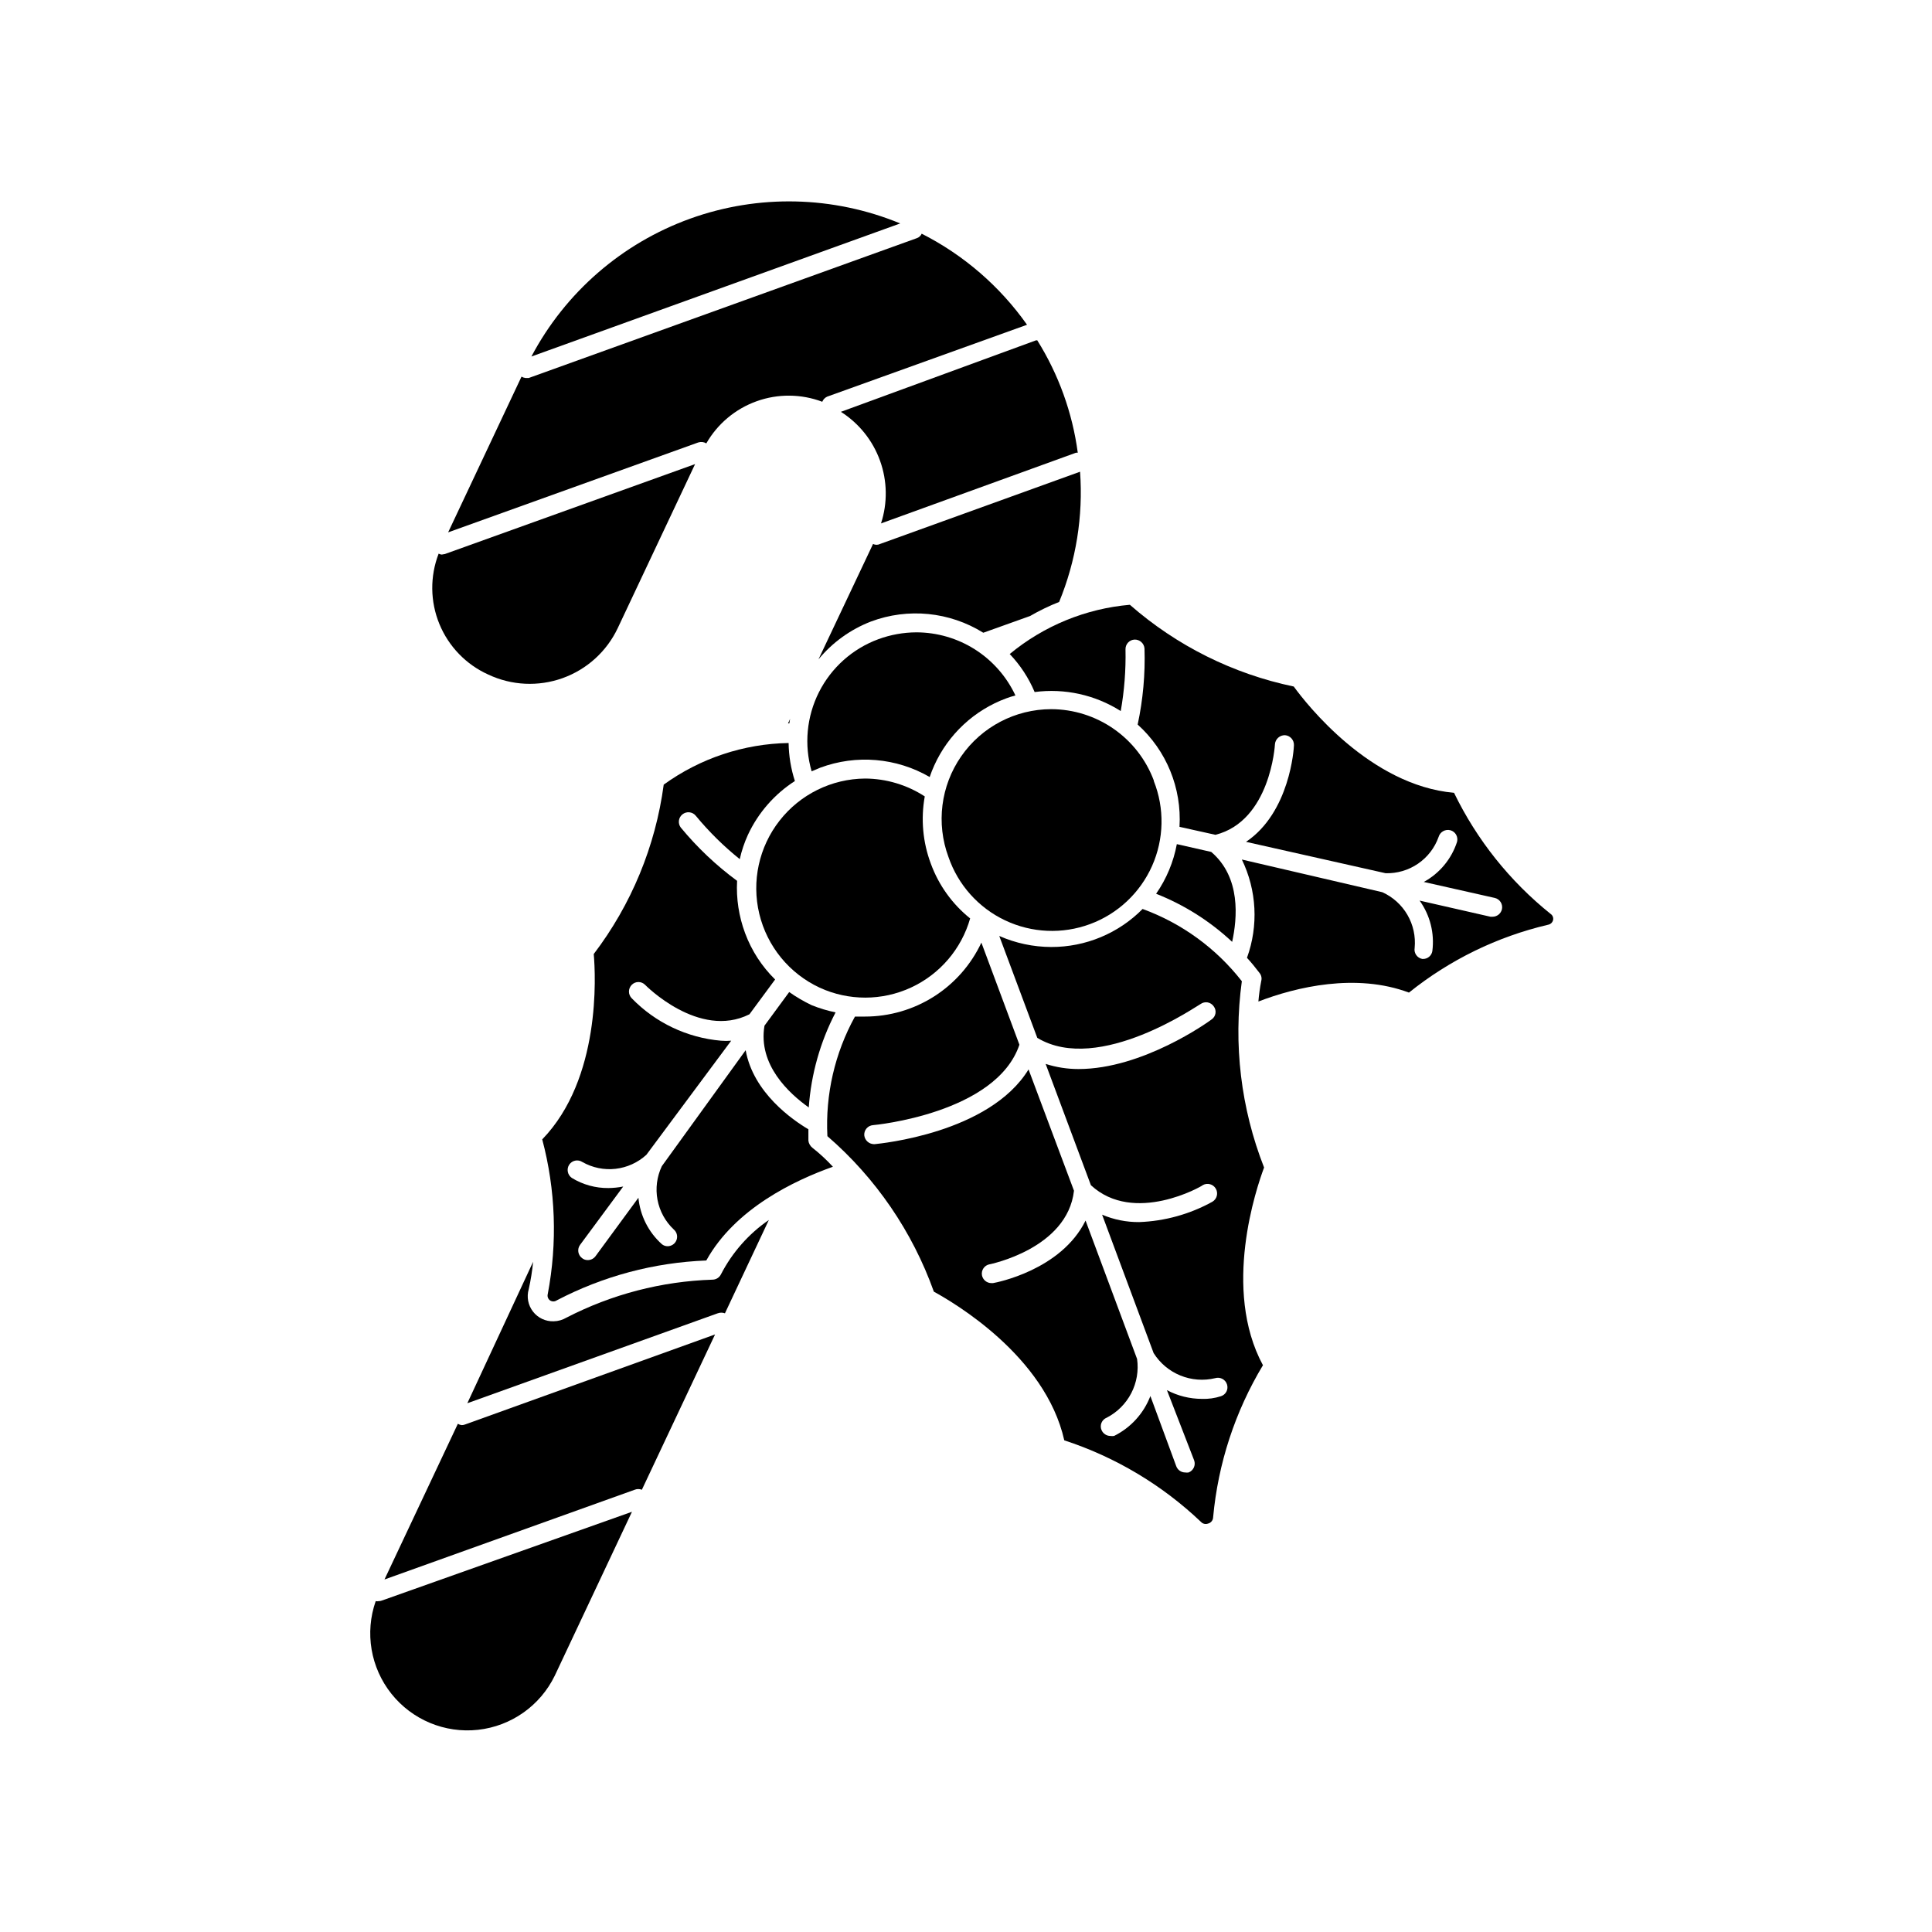 <?xml version="1.0" encoding="UTF-8"?>
<!-- Uploaded to: SVG Repo, www.svgrepo.com, Generator: SVG Repo Mixer Tools -->
<svg fill="#000000" width="800px" height="800px" version="1.1" viewBox="144 144 512 512" xmlns="http://www.w3.org/2000/svg">
 <g>
  <path d="m284.83 238.48 97.738-35.266c-17.758-7.332-37.613-7.781-55.688-1.262-18.07 6.523-33.066 19.547-42.051 36.527z"/>
  <path d="m363.22 249.11 52.949-19.043 0.004-0.004c-7.199-10.199-16.781-18.48-27.914-24.133-0.254 0.586-0.75 1.027-1.359 1.211l-102.78 37.031h-0.855c-0.375-0.043-0.734-0.164-1.059-0.355l-19.445 41.262 66.301-23.832v0.004c0.707-0.227 1.48-0.137 2.117 0.25 2.977-5.188 7.703-9.148 13.336-11.168 5.629-2.023 11.797-1.973 17.395 0.137 0.242-0.605 0.715-1.094 1.309-1.359z"/>
  <path d="m429.62 263.97c-1.414-10.574-5.074-20.727-10.73-29.773h-0.352l-51.691 18.941c4.801 3.055 8.453 7.613 10.375 12.969 1.926 5.356 2.016 11.195 0.254 16.605l51.691-18.742z"/>
  <path d="m353.39 334.5-0.555 1.211h0.352c0.004-0.254 0.105-0.656 0.203-1.211z"/>
  <path d="m335.06 481.71c-0.418 0.852-1.273 1.395-2.219 1.414-13.504 0.43-26.738 3.871-38.742 10.074-1.023 0.605-2.188 0.938-3.375 0.957-2.133 0.07-4.168-0.887-5.473-2.57-1.309-1.688-1.727-3.898-1.129-5.945 0.535-2.391 0.922-4.812 1.16-7.254l-17.434 37.484 66.352-23.832c0.621-0.227 1.297-0.227 1.918 0l11.637-24.738v0.004c-5.356 3.68-9.719 8.633-12.695 14.406z"/>
  <path d="m261.05 290.97c-0.281-0.027-0.555-0.113-0.805-0.25-2.32 6.008-2.254 12.68 0.195 18.641 2.445 5.957 7.082 10.754 12.953 13.402 6.18 2.91 13.266 3.254 19.699 0.949 6.43-2.305 11.688-7.066 14.609-13.242l20.504-43.48-66.297 23.832z"/>
  <path d="m244.37 568.32c-0.266 0.051-0.539 0.051-0.805 0-2.926 8.352-1.355 17.613 4.152 24.535s14.18 10.535 22.973 9.562c8.793-0.973 16.469-6.391 20.332-14.348l20.453-43.43-66.297 23.531c-0.258 0.098-0.531 0.148-0.809 0.148z"/>
  <path d="m266.34 521.67c-0.355-0.039-0.699-0.16-1.004-0.352l-19.445 41.262 66.301-23.781h-0.004c0.613-0.25 1.301-0.25 1.914 0l19.398-41.16-66.301 23.879c-0.273 0.105-0.566 0.156-0.859 0.152z"/>
  <path d="m374.81 308.71c9.848-3.688 20.852-2.586 29.773 2.973l12.395-4.434c2.473-1.434 5.051-2.68 7.707-3.727 4.492-10.922 6.391-22.734 5.543-34.512l-53 19.145c-0.586 0.297-1.277 0.297-1.863 0l-14.461 30.582c3.699-4.481 8.488-7.934 13.906-10.027z"/>
  <path d="m359.09 410.38c-2.078-0.992-4.066-2.152-5.945-3.477l-6.551 8.918c-1.762 10.379 6.551 17.984 11.738 21.664v-0.004c0.621-8.793 3.039-17.367 7.106-25.188-2.172-0.445-4.297-1.086-6.348-1.914z"/>
  <path d="m364.73 453.2c-1.676-1.82-3.492-3.508-5.441-5.035-0.582-0.461-0.961-1.129-1.055-1.867v-3.023c-4.18-2.469-14.609-9.672-16.625-20.957l-22.219 30.734c-1.312 2.773-1.715 5.891-1.145 8.902 0.57 3.016 2.082 5.773 4.316 7.875 0.797 0.68 1.09 1.785 0.73 2.773-0.359 0.988-1.293 1.648-2.344 1.66-0.57 0.008-1.125-0.188-1.559-0.555-3.535-3.176-5.746-7.562-6.199-12.293l-11.387 15.516c-0.488 0.645-1.254 1.016-2.062 1.008-0.531 0.004-1.047-0.172-1.461-0.504-0.543-0.395-0.906-0.984-1.012-1.648-0.105-0.66 0.059-1.336 0.457-1.879l11.438-15.469-0.004 0.004c-1.277 0.25-2.574 0.387-3.879 0.402-3.426 0.043-6.797-0.883-9.723-2.672-1.156-0.785-1.469-2.356-0.707-3.523 0.77-1.152 2.32-1.465 3.477-0.707 2.672 1.52 5.75 2.152 8.801 1.809 3.051-0.348 5.914-1.648 8.18-3.723l22.469-30.23c-0.906 0.074-1.812 0.074-2.719 0-8.973-0.781-17.363-4.769-23.629-11.234-0.477-0.473-0.746-1.117-0.746-1.789 0-0.672 0.27-1.312 0.746-1.789 0.465-0.473 1.098-0.738 1.762-0.738 0.664 0 1.301 0.266 1.766 0.738 0 0 14.258 14.559 27.66 7.809l6.801-9.219c-3.527-3.461-6.242-7.66-7.961-12.293-1.648-4.422-2.371-9.141-2.117-13.852-5.531-4.074-10.539-8.812-14.914-14.109-0.844-1.098-0.641-2.676 0.453-3.527 1.09-0.855 2.664-0.676 3.527 0.406 3.481 4.215 7.379 8.062 11.641 11.484 0.492-2.219 1.219-4.379 2.164-6.449 2.719-5.832 7.031-10.773 12.445-14.258-1.051-3.258-1.609-6.652-1.664-10.074-11.902 0.203-23.453 4.055-33.098 11.031-2.184 16.32-8.574 31.789-18.543 44.891 0.504 5.691 1.914 33.051-13.652 49.121 3.559 13.387 4.055 27.402 1.461 41.012-0.16 0.625 0.078 1.285 0.605 1.66 0.531 0.363 1.23 0.363 1.762 0 12.27-6.426 25.812-10.039 39.652-10.578 7.656-13.805 23.477-21.262 33.551-24.84z"/>
  <path d="m529.33 354.1c-22.27-1.965-39.145-23.578-42.473-28.164-16.102-3.356-31.062-10.82-43.43-21.664-11.691 1.016-22.797 5.566-31.84 13.051 2.793 2.93 5.031 6.344 6.602 10.074 7.961-1.043 16.039 0.742 22.82 5.039 0.953-5.387 1.375-10.855 1.262-16.324-0.027-0.668 0.211-1.32 0.664-1.809 0.453-0.492 1.086-0.785 1.754-0.809 1.363-0.031 2.512 1.008 2.617 2.367 0.219 6.766-0.391 13.531-1.812 20.152 7.633 6.875 11.711 16.852 11.086 27.105l9.523 2.117c14.559-3.68 15.77-23.781 15.77-23.98l-0.004-0.004c0.105-1.387 1.281-2.449 2.672-2.418 1.379 0.105 2.426 1.289 2.367 2.672 0 0.805-1.059 17.785-12.695 25.594l36.98 8.312h-0.004c3.062 0.09 6.07-0.793 8.598-2.523s4.438-4.215 5.461-7.102c0.391-1.336 1.777-2.117 3.125-1.762 1.328 0.367 2.113 1.738 1.762 3.074-1.469 4.539-4.625 8.344-8.816 10.629l18.793 4.231c0.656 0.145 1.227 0.547 1.586 1.113 0.359 0.566 0.477 1.254 0.328 1.91-0.277 1.145-1.293 1.953-2.469 1.965h-0.555l-18.793-4.281c2.785 3.875 3.992 8.668 3.375 13.402-0.199 1.203-1.246 2.082-2.469 2.062h-0.199c-1.363-0.254-2.262-1.559-2.016-2.922 0.289-3.047-0.379-6.106-1.914-8.754-1.535-2.648-3.863-4.746-6.652-6.008l-37.23-8.664c3.953 8.141 4.445 17.539 1.359 26.047 1.16 1.258 2.266 2.621 3.375 4.082 0.449 0.586 0.602 1.352 0.402 2.066-0.348 1.797-0.602 3.613-0.754 5.438 10.078-3.879 25.895-7.609 39.902-2.367 10.793-8.676 23.395-14.824 36.879-17.984 0.633-0.117 1.145-0.586 1.309-1.211 0.152-0.637-0.109-1.301-0.652-1.66-10.809-8.668-19.551-19.633-25.594-32.094z"/>
  <path d="m464.99 369.77-9.117-2.066c-0.879 4.723-2.75 9.207-5.492 13.152 7.457 2.945 14.293 7.269 20.152 12.746 1.359-6.25 2.367-17.082-5.543-23.832z"/>
  <path d="m473.1 404.03c-6.801-8.719-15.91-15.352-26.301-19.145-6.394 6.477-15.129 10.109-24.23 10.078-4.738-0.016-9.422-1.012-13.754-2.922l10.078 27.004c16.371 9.875 42.973-8.969 43.273-8.969 0.539-0.387 1.211-0.543 1.867-0.43 0.652 0.117 1.234 0.488 1.609 1.035 0.406 0.527 0.578 1.199 0.473 1.855-0.105 0.66-0.477 1.246-1.027 1.621-0.906 0.707-18.289 13.148-35.266 13.148-2.957 0.004-5.898-0.453-8.715-1.359l11.992 32.145c11.438 10.578 29.473 0.25 29.625 0l-0.004-0.004c1.211-0.707 2.766-0.301 3.477 0.91 0.711 1.207 0.305 2.766-0.906 3.477-5.953 3.293-12.598 5.141-19.398 5.391-3.375 0.027-6.719-0.641-9.824-1.965l13.652 36.676c1.684 2.676 4.164 4.758 7.094 5.949 2.93 1.195 6.156 1.438 9.23 0.699 1.32-0.391 2.715 0.348 3.125 1.664 0.203 0.629 0.148 1.312-0.152 1.898-0.305 0.586-0.828 1.027-1.461 1.227-1.625 0.527-3.328 0.766-5.039 0.703-3.231-0.004-6.414-0.797-9.27-2.316l7.207 18.59c0.477 1.293-0.176 2.731-1.461 3.227-0.301 0.047-0.609 0.047-0.91 0-1.059 0-2.004-0.668-2.367-1.664l-6.852-18.59c-1.77 4.606-5.203 8.383-9.621 10.578-0.336 0.047-0.676 0.047-1.008 0-1.012-0.016-1.922-0.629-2.316-1.562-0.266-0.613-0.27-1.305-0.016-1.922 0.258-0.617 0.754-1.105 1.375-1.352 2.793-1.434 5.074-3.707 6.516-6.496 1.445-2.789 1.984-5.961 1.543-9.07l-13.652-36.676c-6.5 13.148-23.629 16.422-24.535 16.574h-0.453c-1.207-0.023-2.234-0.883-2.469-2.066-0.246-1.363 0.656-2.668 2.016-2.922 0 0 20.605-4.082 22.371-19.496l-12.043-32.145c-10.379 16.93-39.398 19.648-40.758 19.801h-0.254c-1.297-0.043-2.367-1.027-2.519-2.32-0.055-0.668 0.16-1.332 0.594-1.84 0.438-0.512 1.055-0.828 1.727-0.879 0.301 0 32.648-3.074 38.793-21.312l-10.078-27.055c-2.746 5.859-7.106 10.812-12.566 14.285-5.461 3.469-11.797 5.312-18.266 5.312h-2.672c-5.34 9.676-7.867 20.652-7.305 31.691 12.801 11.074 22.52 25.27 28.215 41.211 5.039 2.769 29.523 16.93 34.562 39.398 13.531 4.422 25.906 11.805 36.223 21.613 0.469 0.516 1.207 0.695 1.863 0.453 0.777-0.184 1.336-0.863 1.359-1.664 1.309-14.258 5.82-28.035 13.203-40.305-10.883-20.152-1.715-47.004 0.301-52.395-6.156-15.684-8.184-32.684-5.894-49.375z"/>
  <path d="m359.09 348.41 2.266-0.957c9.559-3.559 20.203-2.652 29.02 2.465 0.352-1.043 0.754-2.066 1.211-3.07 3.727-8.246 10.605-14.652 19.094-17.785 0.789-0.297 1.598-0.551 2.418-0.758-2.336-4.992-6.043-9.215-10.691-12.18-4.648-2.961-10.047-4.539-15.559-4.547-3.438 0.016-6.848 0.629-10.074 1.816-6.832 2.516-12.453 7.527-15.734 14.023-3.281 6.5-3.981 14-1.949 20.992z"/>
  <path d="m401.11 387.4c-4.734-3.793-8.34-8.812-10.426-14.508-2.137-5.691-2.691-11.855-1.613-17.836-4.711-3.062-10.203-4.707-15.82-4.734-8.863 0.07-17.207 4.18-22.664 11.164-5.461 6.981-7.438 16.074-5.367 24.691 2.07 8.617 7.957 15.82 15.992 19.562 7.676 3.527 16.508 3.523 24.18-0.012 7.672-3.535 13.418-10.25 15.719-18.379z"/>
  <path d="m449.77 350.83c-2.078-5.543-5.793-10.316-10.652-13.691-4.863-3.375-10.633-5.191-16.551-5.203-9.512 0.016-18.414 4.68-23.84 12.496-5.422 7.812-6.68 17.785-3.367 26.699 2.543 7.387 7.957 13.438 15.02 16.781s15.172 3.695 22.496 0.984c7.328-2.715 13.25-8.266 16.43-15.402 3.18-7.137 3.348-15.254 0.465-22.516z"/>
 </g>
</svg>